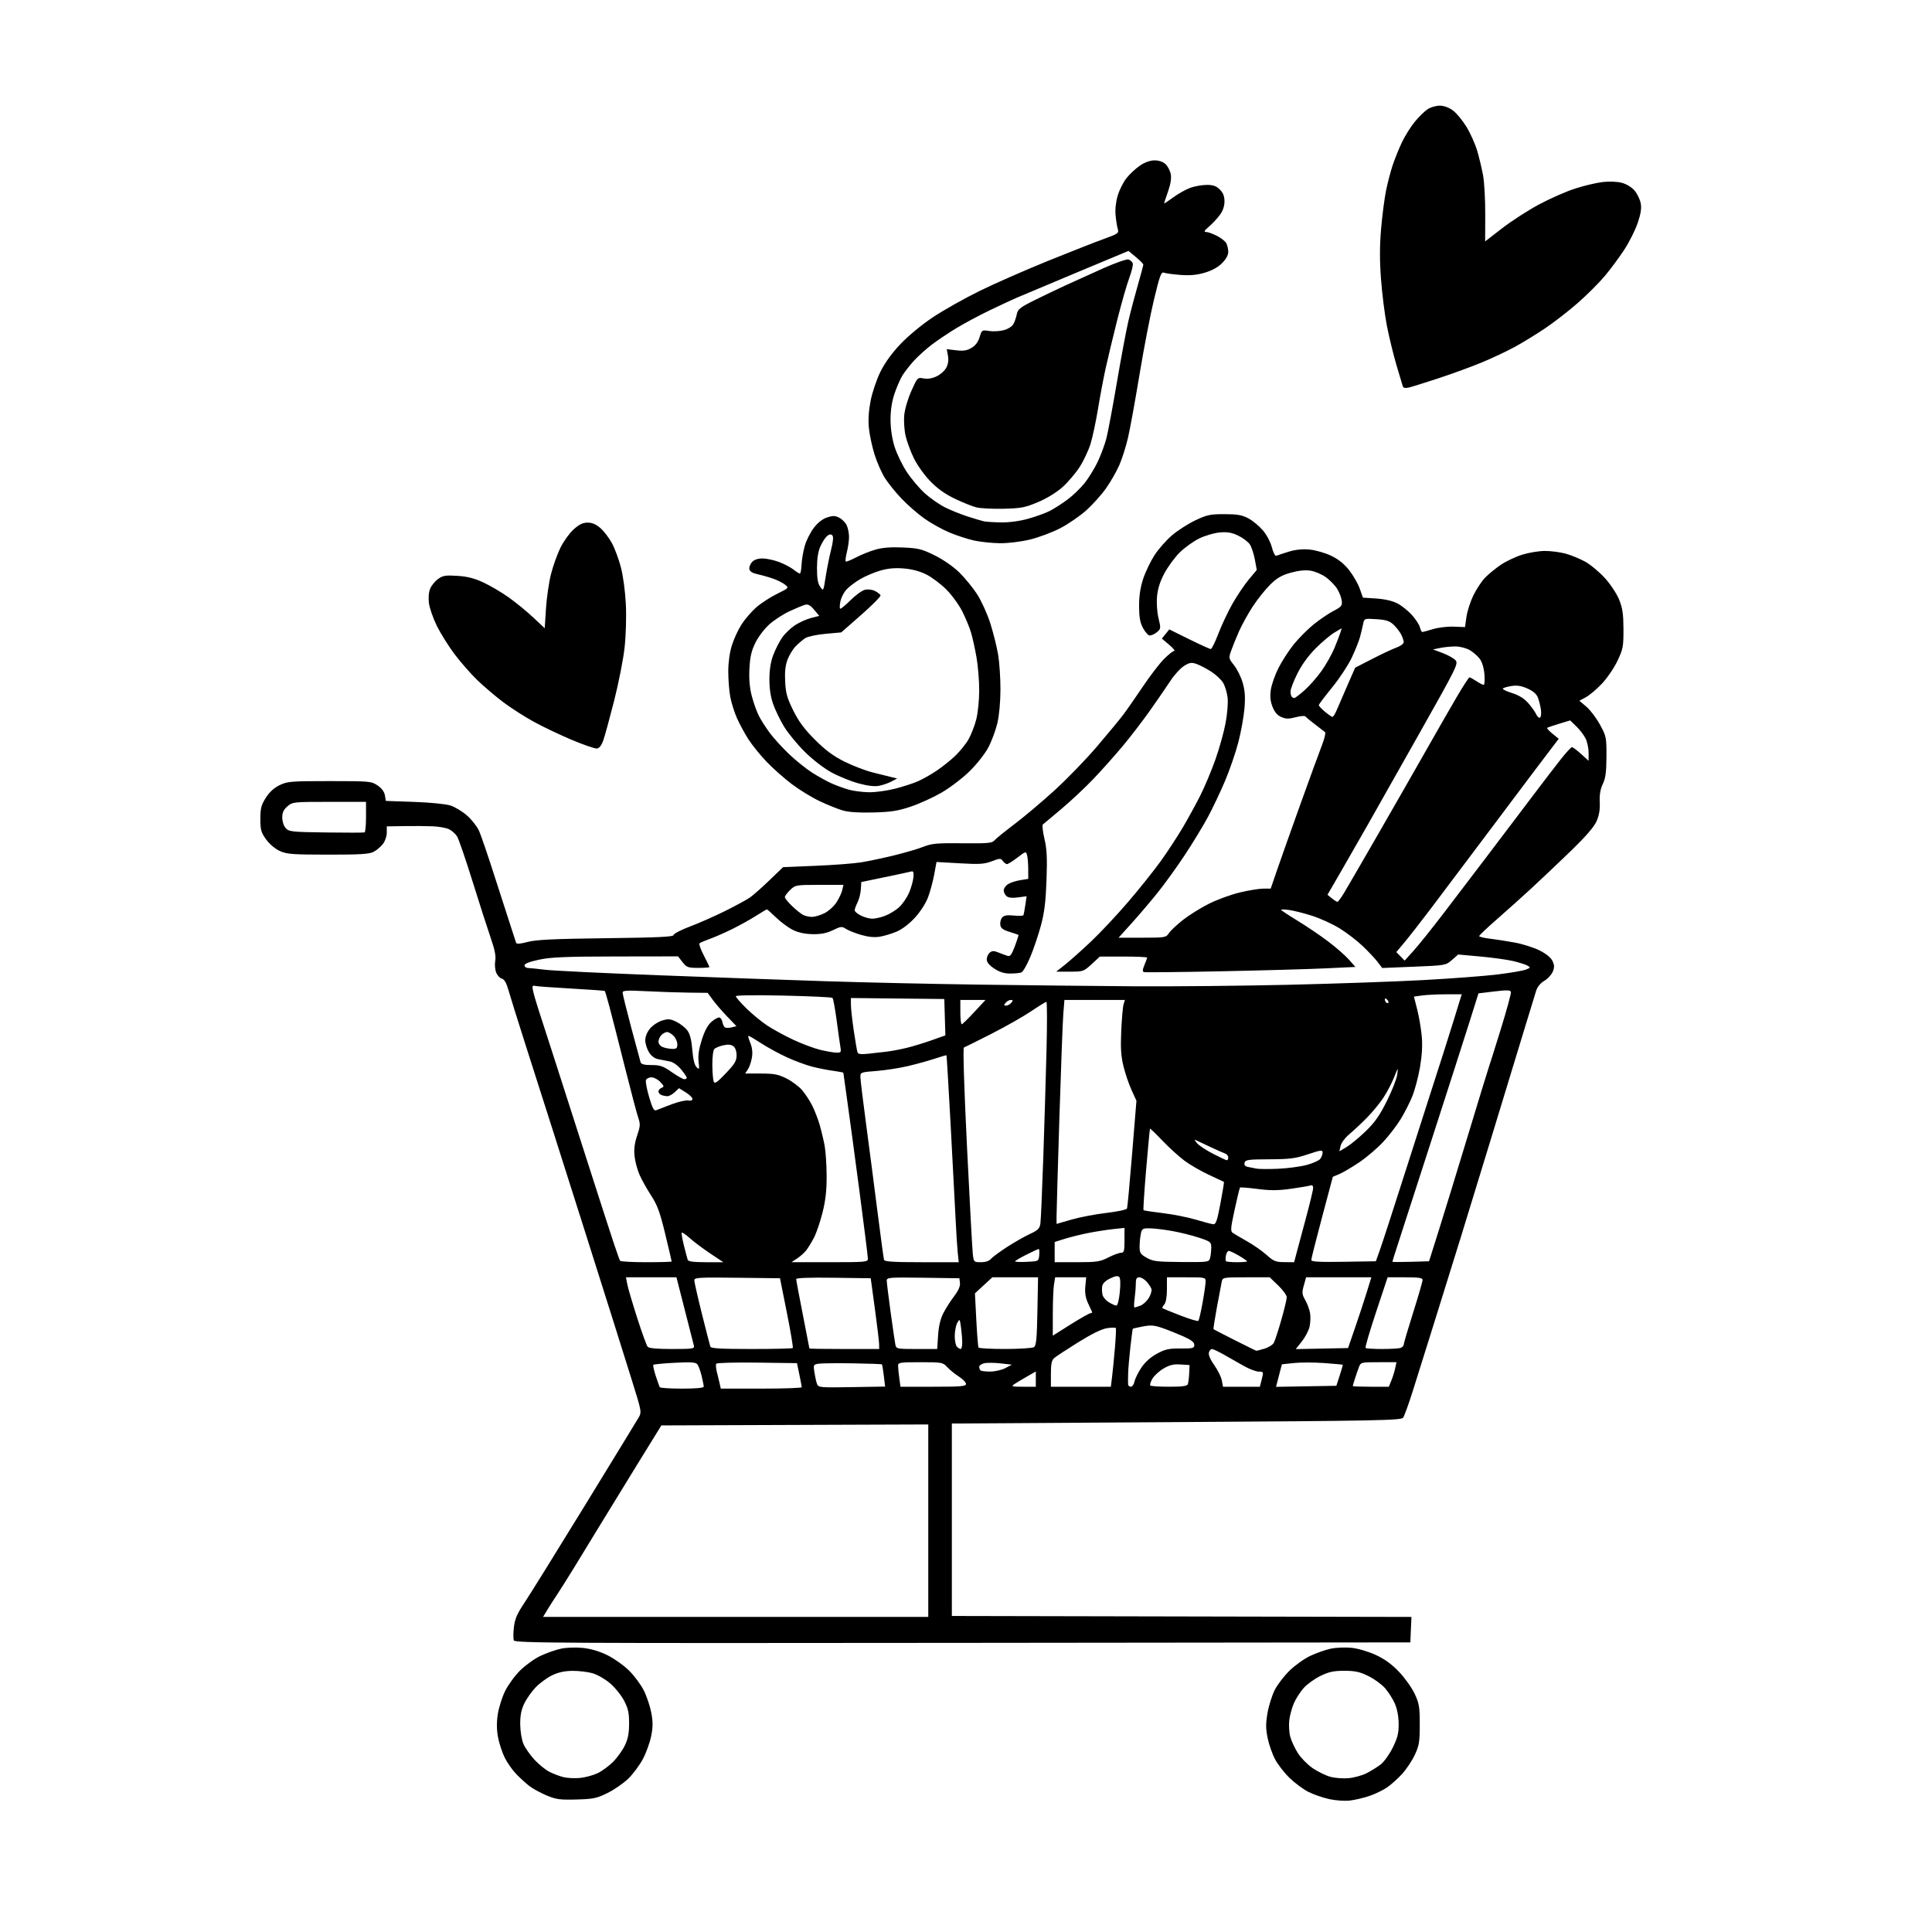 <svg version="1.1" xmlns="http://www.w3.org/2000/svg" xmlns:xlink="http://www.w3.org/1999/xlink" width="1024" height="1024" viewBox="0 0 1024 1024"><path stroke="none" fill="black" fill-rule="evenodd" d="M715.444,954.329C712.681,954.648 707.81,954.301 704.402,953.544C701.048,952.798 696.098,951.066 693.402,949.696C690.706,948.325 686.25,945.021 683.5,942.352C680.75,939.683 677.3,935.25 675.833,932.5C674.366,929.75 672.588,924.683 671.881,921.241C670.858,916.259 670.842,913.546 671.802,907.95C672.465,904.083 674.185,898.595 675.624,895.755C677.063,892.915 680.596,888.293 683.474,885.482C686.353,882.672 691.29,879.15 694.445,877.656C697.6,876.162 702.475,874.448 705.278,873.847C708.08,873.246 713.069,873.036 716.364,873.38C719.799,873.739 725.256,875.344 729.157,877.142C733.876,879.317 737.665,882.065 741.521,886.108C744.58,889.314 748.301,894.539 749.791,897.719C752.197,902.854 752.5,904.673 752.5,914.0C752.5,923.28 752.191,925.159 749.84,930.175C748.376,933.296 745.336,937.85 743.084,940.293C740.832,942.736 737.297,945.908 735.23,947.341C733.162,948.773 728.977,950.804 725.929,951.852C722.881,952.901 718.163,954.016 715.444,954.329zM305.528,953.771C296.805,954.007 294.749,953.728 289.73,951.625C286.557,950.295 282.507,948.098 280.73,946.743C278.953,945.388 275.793,942.528 273.709,940.389C271.624,938.25 268.816,934.25 267.468,931.5C266.12,928.75 264.534,923.876 263.943,920.669C263.211,916.695 263.182,912.828 263.852,908.525C264.392,905.053 266.109,899.593 267.667,896.392C269.225,893.19 272.781,888.284 275.569,885.488C278.357,882.693 283.235,879.176 286.41,877.673C289.584,876.17 294.469,874.449 297.265,873.85C300.175,873.226 305.153,873.047 308.906,873.431C313.185,873.87 317.71,875.209 321.926,877.284C325.479,879.034 330.665,882.723 333.45,885.482C336.235,888.242 339.76,893.005 341.283,896.067C342.807,899.129 344.576,904.443 345.214,907.877C346.12,912.749 346.096,915.479 345.104,920.31C344.405,923.715 342.438,929.124 340.734,932.331C339.029,935.538 335.601,940.167 333.115,942.618C330.63,945.069 325.662,948.52 322.076,950.287C316.242,953.162 314.5,953.529 305.528,953.771zM307.5,942.344C310.25,942.062 314.388,940.941 316.695,939.853C319.002,938.765 322.686,936.078 324.882,933.882C327.078,931.686 329.898,927.777 331.148,925.195C332.843,921.695 333.425,918.718 333.435,913.5C333.445,907.832 332.937,905.522 330.764,901.362C329.287,898.536 325.957,894.41 323.363,892.192C320.77,889.975 316.589,887.572 314.074,886.851C311.558,886.131 306.772,885.564 303.437,885.591C299.224,885.626 295.916,886.347 292.596,887.954C289.968,889.226 286.073,892.083 283.939,894.303C281.806,896.523 279.071,900.401 277.862,902.92C276.258,906.261 275.681,909.259 275.728,914.0C275.765,917.678 276.507,922.158 277.438,924.317C278.343,926.417 280.957,930.168 283.247,932.652C285.537,935.136 289.111,938.036 291.19,939.097C293.268,940.157 296.663,941.437 298.734,941.941C300.806,942.445 304.75,942.626 307.5,942.344zM714.824,942.47C717.752,942.192 722.027,941.008 724.324,939.838C726.621,938.669 729.959,936.6 731.743,935.242C733.537,933.877 736.413,929.875 738.179,926.288C740.77,921.026 741.36,918.631 741.313,913.583C741.276,909.668 740.52,905.702 739.271,902.881C738.181,900.415 735.843,896.752 734.076,894.739C732.309,892.727 728.323,889.837 725.217,888.318C720.672,886.094 718.192,885.556 712.5,885.556C706.808,885.556 704.328,886.094 699.783,888.318C696.677,889.837 692.691,892.727 690.924,894.739C689.157,896.752 686.855,900.334 685.808,902.7C684.762,905.066 683.653,909.139 683.345,911.751C683.037,914.363 683.272,918.307 683.868,920.515C684.463,922.724 686.27,926.611 687.882,929.153C689.495,931.696 692.991,935.274 695.652,937.105C698.314,938.936 702.518,941.006 704.995,941.704C707.482,942.406 711.885,942.749 714.824,942.47zM510.219,870.752C295.806,870.98 272.881,870.853 272.339,869.441C272.009,868.581 272.03,865.398 272.387,862.368C272.892,858.068 274.091,855.284 277.853,849.68C280.503,845.731 294.815,822.7 309.657,798.5C324.5,774.3 337.438,753.136 338.408,751.468C340.159,748.462 340.131,748.302 335.03,731.968C332.201,722.911 327.618,708.3 324.847,699.5C322.075,690.7 315.098,668.65 309.343,650.5C303.589,632.35 295.939,608.275 292.345,597.0C288.75,585.725 282.5,566.15 278.455,553.5C274.41,540.85 270.385,527.96 269.511,524.856C268.399,520.912 267.333,519.059 265.972,518.703C264.901,518.423 263.539,516.917 262.946,515.357C262.353,513.797 262.148,511.023 262.492,509.192C262.936,506.824 262.249,503.359 260.109,497.182C258.456,492.407 254.089,478.825 250.407,467.0C246.724,455.175 243.034,444.464 242.207,443.199C241.38,441.933 239.532,440.296 238.102,439.561C236.671,438.826 232.8,438.105 229.5,437.959C226.2,437.813 219.338,437.762 214.25,437.847L205.0,438.0L205.0,441.365C205,443.264 204.09,445.887 202.912,447.385C201.763,448.845 199.535,450.706 197.961,451.52C195.693,452.693 190.682,452.995 173.8,452.978C155.032,452.959 152.002,452.73 148.312,451.055C145.872,449.947 142.845,447.389 141.062,444.926C138.376,441.219 138,439.882 138.0,434.046C138.0,428.428 138.45,426.682 140.887,422.84C142.805,419.814 145.258,417.569 148.202,416.144C152.32,414.151 154.182,414 174.668,414.0C195.972,414 196.817,414.076 200.099,416.288C202.294,417.767 203.674,419.622 204.004,421.538L204.514,424.5L219.507,425.026C228.171,425.329 236.319,426.142 238.809,426.952C241.179,427.722 245.127,430.12 247.582,432.281C250.037,434.442 252.884,438.075 253.908,440.355C254.932,442.635 258.79,453.95 262.48,465.5C266.17,477.05 270.095,489.2 271.203,492.5C272.31,495.8 273.358,499.011 273.533,499.636C273.761,500.454 275.481,500.344 279.675,499.243C284.196,498.055 293.501,497.614 321.25,497.27C348.816,496.928 357.0,496.543 357.0,495.585C357.0,494.902 360.938,492.862 365.75,491.05C370.562,489.239 379.0,485.511 384.5,482.766C390.0,480.021 395.85,476.836 397.5,475.688C399.15,474.541 403.776,470.452 407.781,466.602L415.062,459.602L432.281,458.894C441.751,458.504 452.65,457.673 456.5,457.046C460.35,456.42 468.223,454.753 473.996,453.342C479.768,451.931 486.743,449.879 489.496,448.78C493.825,447.053 496.6,446.805 510.083,446.946C523.438,447.085 525.86,446.874 527.027,445.468C527.776,444.565 532.551,440.684 537.639,436.844C542.726,433.003 552.275,424.958 558.858,418.967C565.44,412.976 575.546,402.545 581.315,395.787C587.084,389.029 593.362,381.439 595.265,378.921C597.169,376.402 601.875,369.652 605.723,363.921C609.572,358.189 614.636,351.587 616.978,349.25C619.319,346.913 621.745,344.993 622.368,344.985C622.99,344.977 621.769,343.506 619.653,341.715L615.807,338.46L617.775,336.03L619.742,333.6L630.284,338.8C636.081,341.66 641.237,344 641.74,344C642.244,344 644.072,340.288 645.801,335.75C647.531,331.213 650.936,324.019 653.367,319.766C655.798,315.512 659.662,309.793 661.952,307.057L666.117,302.083L665.097,296.565C664.536,293.53 663.347,289.933 662.455,288.572C661.564,287.212 658.819,285.123 656.356,283.93C652.934,282.274 650.625,281.866 646.563,282.203C643.584,282.45 638.754,283.864 635.573,285.42C632.452,286.947 627.781,290.314 625.193,292.902C622.605,295.49 618.982,300.432 617.142,303.885C614.849,308.187 613.625,312.047 613.253,316.145C612.935,319.651 613.264,324.432 614.048,327.698C615.347,333.113 615.318,333.324 613.029,335.177C611.734,336.226 610.004,336.953 609.184,336.792C608.364,336.631 606.803,334.783 605.715,332.685C604.24,329.841 603.737,326.89 603.737,321.086C603.737,315.742 604.425,311.234 605.93,306.71C607.136,303.085 609.824,297.489 611.901,294.274C613.979,291.059 618.146,286.321 621.161,283.745C624.176,281.169 629.761,277.585 633.572,275.781C639.722,272.868 641.455,272.501 649.0,272.512C655.826,272.522 658.316,272.958 661.643,274.728C663.921,275.939 667.379,278.793 669.326,281.068C671.366,283.452 673.402,287.29 674.128,290.122C674.822,292.829 675.862,294.831 676.444,294.578C677.025,294.326 679.943,293.362 682.928,292.437C686.558,291.312 690.228,290.924 694.007,291.267C697.115,291.549 702.234,292.998 705.383,294.488C709.304,296.343 712.348,298.764 715.038,302.167C717.199,304.901 719.736,309.303 720.676,311.949L722.385,316.762L729.442,317.223C733.844,317.51 738.031,318.469 740.568,319.769C742.806,320.917 746.282,323.676 748.293,325.902C750.304,328.128 752.234,331.086 752.583,332.475C752.932,333.864 753.506,334.995 753.858,334.989C754.211,334.983 756.75,334.288 759.5,333.445C762.25,332.601 767.198,332.014 770.496,332.139L776.491,332.368L777.255,326.934C777.674,323.945 779.337,318.8 780.949,315.5C782.561,312.2 785.37,307.975 787.19,306.111C789.011,304.248 792.75,301.199 795.5,299.336C798.25,297.474 803.36,295.061 806.855,293.975C810.351,292.889 815.751,292.005 818.855,292.012C821.96,292.018 826.817,292.641 829.65,293.395C832.482,294.149 837.148,296.044 840.018,297.606C842.888,299.168 847.652,303.116 850.604,306.378C853.679,309.776 856.928,314.701 858.208,317.905C859.992,322.367 860.45,325.524 860.47,333.5C860.493,342.701 860.24,344.04 857.296,350.259C855.537,353.976 851.829,359.415 849.056,362.347C846.284,365.278 842.461,368.514 840.56,369.537L837.105,371.398L840.873,374.623C842.945,376.397 846.184,380.695 848.07,384.174C851.369,390.259 851.498,390.9 851.458,401.0C851.426,409.159 850.995,412.392 849.525,415.5C848.21,418.281 847.716,421.225 847.903,425.16C848.092,429.104 847.574,432.174 846.196,435.29C844.853,438.327 840.414,443.44 832.359,451.228C825.837,457.534 816.45,466.427 811.5,470.989C806.55,475.551 798.337,482.916 793.25,487.355C788.162,491.794 784,495.748 784,496.141C784.0,496.534 786.587,497.161 789.75,497.534C792.913,497.907 798.875,498.839 803.0,499.604C807.125,500.37 812.975,502.235 816.0,503.748C819.491,505.495 821.99,507.532 822.84,509.325C823.906,511.57 823.935,512.742 822.984,515.039C822.326,516.628 820.31,518.8 818.504,519.865C816.471,521.065 814.823,523.078 814.177,525.151C813.603,526.993 810.663,536.6 807.644,546.5C804.624,556.4 797.359,580.25 791.499,599.5C785.638,618.75 777.917,643.95 774.339,655.5C770.762,667.05 764.459,687.3 760.332,700.5C756.205,713.7 751.032,730.2 748.836,737.167C746.639,744.134 744.315,750.544 743.671,751.413C742.621,752.829 730.21,753.07 623.5,753.746L504.5,754.5L504.5,805.5L504.5,856.5L626.296,856.754L748.091,857.008L747.796,863.754L747.5,870.5L510.219,870.752zM389.918,857.0L492.0,857.0L492.0,805.993L492.0,754.987L421.269,755.243L350.537,755.5L337.263,777.0C329.961,788.825 321.128,803.225 317.632,809.0C314.136,814.775 308.232,824.45 304.511,830.5C300.791,836.55 296.536,843.3 295.055,845.5C293.575,847.7 291.345,851.188 290.1,853.25L287.837,857.0L389.918,857.0zM361.559,736.0C368.932,736.0 373.0,735.624 373.0,734.943C373.0,734.361 372.485,731.774 371.856,729.193C371.226,726.612 370.22,723.876 369.619,723.113C368.755,722.015 366.256,721.845 357.661,722.299C351.685,722.614 346.57,723.096 346.296,723.371C346.021,723.646 346.577,726.262 347.531,729.185C348.486,732.108 349.458,734.837 349.692,735.25C349.926,735.663 355.266,736.0 361.559,736.0zM403.519,736.0C415.334,736.0 424.98,735.663 424.956,735.25C424.932,734.837 424.352,731.8 423.666,728.5L422.42,722.5L401.293,722.211C389.673,722.053 379.92,722.32 379.62,722.805C379.32,723.291 379.464,725.22 379.94,727.094C380.416,728.967 381.083,731.737 381.422,733.25L382.038,736.0L403.519,736.0zM451.445,735.205L469.133,734.91L468.441,729.205C468.061,726.067 467.615,723.347 467.451,723.159C467.286,722.972 460.255,722.715 451.826,722.588C443.397,722.462 435.266,722.558 433.758,722.802C431.154,723.224 431.048,723.455 431.653,727.373C432.003,729.643 432.62,732.4 433.024,733.5C433.726,735.413 434.53,735.487 451.445,735.205zM494.636,735.0C509.339,735.0 512.0,734.772 512.0,733.513C512.0,732.694 510.312,730.948 508.25,729.632C506.188,728.316 503.409,726.06 502.076,724.62C499.723,722.078 499.3,722.0 487.826,722.0C476.962,722.0 476.0,722.151 476.0,723.86C476.0,724.884 476.286,727.809 476.636,730.36L477.272,735.0L494.636,735.0zM542.277,735.0L549.0,735.0L549.0,730.958L549.0,726.916L544.25,729.641C541.638,731.14 538.612,732.959 537.527,733.683C535.799,734.837 536.386,735.0 542.277,735.0zM572.885,735.0L588.77,735.0L589.42,729.75C589.777,726.862 590.453,720.0 590.921,714.5C591.389,709.0 591.614,704.231 591.422,703.903C591.229,703.575 589.126,703.601 586.748,703.962C583.923,704.391 578.628,706.985 571.463,711.448C565.433,715.205 559.712,718.96 558.75,719.794C557.401,720.962 557.0,722.88 557.0,728.155L557.0,735.0L572.885,735.0zM599.375,735.0C600.131,735.0 601.002,733.763 601.31,732.25C601.617,730.737 603.241,727.438 604.917,724.918C606.888,721.957 609.804,719.336 613.165,717.507C617.567,715.111 619.488,714.684 625.682,714.724C632.275,714.766 633.0,714.579 633.0,712.83C633.0,711.432 631.393,710.173 627.25,708.325C624.087,706.915 619.114,704.931 616.198,703.916C611.864,702.409 609.96,702.249 605.774,703.043C602.957,703.577 600.547,704.123 600.419,704.257C600.29,704.391 599.705,708.775 599.12,714.0C598.534,719.225 598,725.525 597.934,728.0C597.868,730.475 597.856,733.062 597.907,733.75C597.958,734.438 598.619,735.0 599.375,735.0zM619.698,735.0C626.593,735.0 629.198,734.647 629.576,733.663C629.858,732.927 630.181,730.34 630.295,727.913L630.5,723.5L625.686,723.193C621.989,722.957 619.9,723.457 616.686,725.35C614.384,726.706 611.724,729.144 610.776,730.767C609.828,732.391 609.341,734.008 609.693,734.36C610.045,734.712 614.547,735.0 619.698,735.0zM657.99,735.0L667.757,735.0L668.772,731.0C669.765,727.088 669.729,727 667.144,726.982C665.69,726.972 662.138,725.622 659.25,723.982C656.362,722.342 651.638,719.658 648.75,718.018C645.862,716.378 642.99,715.028 642.367,715.018C641.743,715.008 641.008,715.862 640.732,716.916C640.425,718.093 641.53,720.659 643.599,723.568C645.451,726.174 647.249,729.811 647.595,731.653L648.223,735.0L657.99,735.0zM692.308,734.774L708.298,734.5L710.084,729.018C711.066,726.003 711.784,723.451 711.68,723.346C711.575,723.242 707.156,722.838 701.859,722.45C696.561,722.061 689.347,722.051 685.827,722.428L679.428,723.113L677.873,729.081L676.318,735.048L692.308,734.774zM726.551,735.0L736.102,735.0L737.437,731.75C738.171,729.962 739.084,727.038 739.466,725.25L740.159,722.0L730.701,722.0C721.301,722.0 721.236,722.017 720.207,724.75C719.638,726.263 718.683,729.03 718.086,730.899C717.489,732.769 717.0,734.456 717.0,734.649C717.0,734.842 721.298,735.0 726.551,735.0zM524.917,726.958C527.438,726.935 531.03,726.101 532.901,725.104L536.302,723.292L530.235,722.606C526.898,722.229 523.005,722.212 521.584,722.568C520.163,722.925 519.0,723.768 519.0,724.442C519.0,725.115 519.3,725.967 519.667,726.333C520.033,726.7 522.396,726.981 524.917,726.958zM665.884,715.948C666.095,715.977 668.034,715.471 670.193,714.824C672.352,714.177 674.592,712.763 675.171,711.681C675.75,710.599 677.523,705.167 679.112,699.609C680.7,694.051 682.0,688.639 682.0,687.581C682.0,686.523 679.967,683.709 677.482,681.329L672.965,677.0L660.501,677.0C648.385,677.0 648.025,677.063 647.558,679.25C647.294,680.487 646.137,686.614 644.987,692.865C643.837,699.115 643.032,704.351 643.198,704.5C643.364,704.649 648.45,707.274 654.5,710.334C660.55,713.394 665.673,715.92 665.884,715.948zM356.239,715.0C367.166,715.0 368.193,714.844 367.786,713.25C367.54,712.288 365.358,703.737 362.937,694.25L358.535,677.0L345.156,677.0L331.777,677.0L332.454,680.608C332.827,682.593 335.174,690.58 337.671,698.358C340.168,706.136 342.669,713.062 343.228,713.75C343.939,714.624 347.853,715.0 356.239,715.0zM398.302,715.0C410.053,715.0 419.899,714.768 420.183,714.484C420.466,714.2 419.059,705.763 417.054,695.734L413.41,677.5L390.705,677.231C370.217,676.989 368.0,677.123 368.0,678.603C368.0,679.505 369.812,687.501 372.027,696.372C374.242,705.242 376.253,713.062 376.496,713.75C376.83,714.697 382.112,715.0 398.302,715.0zM447.5,715.0L466.0,715.0L465.934,712.25C465.898,710.737 464.886,702.3 463.684,693.5L461.5,677.5L441.75,677.229C428.925,677.053 422.0,677.312 422.0,677.969C422.0,678.525 423.575,686.959 425.5,696.712C427.425,706.464 429.0,714.568 429.0,714.721C429.0,714.875 437.325,715.0 447.5,715.0zM485.888,715.0L496.737,715.0L497.21,707.75C497.527,702.9 498.447,699.01 499.989,696.0C501.256,693.525 503.823,689.495 505.693,687.045C507.931,684.113 508.992,681.72 508.797,680.045L508.5,677.5L489.25,677.228C471.394,676.976 470,677.085 469.994,678.728C469.991,679.703 470.915,687.25 472.048,695.5C473.181,703.75 474.317,711.513 474.573,712.75C475.021,714.916 475.441,715.0 485.888,715.0zM509.2,715.0C509.64,715.0 510.0,713.488 510.0,711.64C510.0,709.791 509.707,706.139 509.348,703.522C508.722,698.953 508.644,698.859 507.383,701.133C506.662,702.435 506.055,705.548 506.035,708.05C506.016,710.553 506.54,713.14 507.2,713.8C507.86,714.46 508.76,715.0 509.2,715.0zM532.809,714.985C540.339,714.976 547.175,714.543 548.0,714.022C549.221,713.251 549.565,709.714 549.847,695.037L550.194,677.0L538.075,677.0L525.955,677.0L521.35,681.245L516.744,685.491L517.454,699.473C517.844,707.164 518.378,713.803 518.641,714.228C518.903,714.653 525.279,714.993 532.809,714.985zM700.643,714.779L714.5,714.5L718.288,703.5C720.371,697.45 723.147,689.013 724.457,684.75L726.838,677.0L709.549,677.0L692.26,677.0L691.053,681.312C689.985,685.124 690.073,686.022 691.812,689.062C692.894,690.953 694.042,694.075 694.364,696.0C694.686,697.925 694.562,701.171 694.089,703.212C693.615,705.254 691.778,708.755 690.007,710.991L686.786,715.058L700.643,714.779zM732.585,715.0C737.123,715.0 741.548,714.727 742.418,714.393C743.288,714.059 744.001,713.272 744.003,712.643C744.005,712.014 746.255,704.38 749.003,695.677C751.751,686.975 754.0,679.212 754.0,678.427C754.0,677.294 752.093,677.0 744.733,677.0L735.467,677.0L729.34,695.44C725.97,705.582 723.465,714.132 723.773,714.44C724.081,714.748 728.047,715.0 732.585,715.0zM567.471,701.967C572.681,698.685 577.443,696.0 578.055,696.0C578.666,696.0 578.993,695.663 578.781,695.25C578.568,694.837 577.583,692.713 576.591,690.529C575.349,687.793 574.931,685.07 575.247,681.779L575.706,677.0L567.484,677.0L559.262,677.0L558.642,680.75C558.301,682.812 558.017,689.773 558.011,696.217L558.0,707.934L567.471,701.967zM635.134,700.093C635.483,699.767 636.496,695.45 637.386,690.5C638.276,685.55 639.003,680.487 639.002,679.25C639,677.063 638.712,677.0 628.75,677.0L618.5,677.0L618.5,683.346C618.5,687.3 617.975,690.325 617.107,691.37C616.342,692.293 615.892,693.192 616.107,693.368C616.323,693.544 620.55,695.263 625.5,697.187C630.45,699.112 634.785,700.419 635.134,700.093zM601.299,693.0C601.613,693.0 603.024,692.561 604.434,692.025C605.845,691.489 607.863,689.63 608.918,687.894C609.973,686.159 610.582,684.01 610.269,683.119C609.957,682.229 608.791,680.487 607.677,679.25C606.563,678.013 604.83,677.0 603.826,677.0C602.42,677.0 602.0,677.774 602.0,680.36C602.0,682.209 601.714,685.809 601.364,688.36C601.014,690.912 600.985,693.0 601.299,693.0zM591.649,691.973C592.343,691.989 593.079,689.195 593.509,684.91C593.96,680.417 593.843,677.443 593.19,676.79C592.482,676.082 590.959,676.345 588.33,677.63C585.777,678.876 584.389,680.284 584.167,681.852C583.984,683.145 584.078,685.17 584.376,686.352C584.675,687.533 586.174,689.276 587.709,690.223C589.244,691.171 591.017,691.959 591.649,691.973zM342.559,669.0C349.952,669.0 356.0,668.824 356.0,668.608C356.0,668.393 354.462,661.843 352.582,654.054C349.788,642.479 348.427,638.759 345.132,633.695C342.915,630.288 340.142,625.329 338.97,622.675C337.799,620.021 336.603,615.521 336.314,612.675C335.946,609.049 336.36,605.814 337.699,601.868C339.382,596.909 339.451,595.778 338.283,592.403C337.553,590.295 334.298,577.978 331.049,565.031C327.8,552.084 324.179,537.9 323.003,533.511C321.827,529.122 320.732,525.399 320.57,525.237C320.408,525.075 312.451,524.502 302.888,523.963C293.324,523.425 284.684,522.797 283.688,522.569C282.129,522.213 281.972,522.599 282.566,525.327C282.946,527.072 284.283,531.65 285.536,535.5C286.79,539.35 290.066,549.475 292.817,558.0C295.568,566.525 303.297,590.6 309.993,611.5C316.69,632.4 323.519,653.543 325.17,658.484C326.82,663.425 328.384,667.812 328.644,668.234C328.905,668.655 335.166,669.0 342.559,669.0zM374.155,669.0L383.372,669.0L376.436,664.367C372.621,661.819 367.772,658.184 365.661,656.289C363.55,654.395 361.612,653.055 361.355,653.312C361.098,653.569 361.607,656.641 362.486,660.139C363.366,663.638 364.277,667.062 364.511,667.75C364.811,668.629 367.675,669.0 374.155,669.0zM439.75,668.993C458.837,669 460.0,668.893 460.0,667.138C460.0,666.113 457.991,650.026 455.535,631.388C453.079,612.749 450.154,591.081 449.035,583.236C447.916,575.391 447.0,568.812 447.0,568.615C447.0,568.419 444.637,567.951 441.75,567.576C438.863,567.201 433.8,566.203 430.5,565.358C427.2,564.513 421.125,562.266 417.0,560.363C412.875,558.46 406.769,555.125 403.43,552.952C400.092,550.778 397.077,549.0 396.731,549.0C396.385,549.0 396.797,550.664 397.647,552.698C398.678,555.164 398.977,557.745 398.546,560.448C398.19,562.677 397.236,565.513 396.426,566.75L394.954,569.0L403.281,569.0C410.216,569.0 412.468,569.429 416.759,571.567C419.593,572.979 423.282,575.696 424.957,577.604C426.633,579.512 429.088,583.214 430.414,585.83C431.739,588.445 433.533,593.041 434.4,596.043C435.267,599.044 436.453,603.975 437.035,607.0C437.617,610.025 438.112,617.293 438.136,623.15C438.168,630.917 437.581,636.196 435.97,642.65C434.755,647.518 432.706,653.525 431.416,656.0C430.126,658.475 428.253,661.529 427.253,662.787C426.253,664.045 424.1,665.955 422.468,667.031L419.5,668.987L439.75,668.993zM488.541,669.0L508.144,669.0L507.606,663.75C507.311,660.862 506.828,653.325 506.535,647.0C506.241,640.675 505.069,618.406 503.93,597.514C502.792,576.621 501.769,559.435 501.657,559.323C501.544,559.211 498.763,560.015 495.476,561.109C492.189,562.204 485.778,563.975 481.23,565.045C476.681,566.116 469.143,567.285 464.48,567.643C456.168,568.282 456.001,568.347 456.032,570.898C456.05,572.329 457.389,583.4 459.009,595.5C460.628,607.6 463.351,628.525 465.06,642.0C466.769,655.475 468.341,667.062 468.552,667.75C468.843,668.694 473.73,669.0 488.541,669.0zM519.939,669.0C522.292,669.0 524.281,668.359 525.128,667.328C525.882,666.408 529.662,663.595 533.528,661.078C537.393,658.56 542.899,655.414 545.763,654.086C550.119,652.067 551.045,651.167 551.425,648.586C551.675,646.889 552.368,631.1 552.964,613.5C553.561,595.9 554.335,570.138 554.684,556.25C555.034,542.362 555.003,531.0 554.615,531.0C554.227,531.0 550.562,533.259 546.471,536.019C542.38,538.78 532.909,544.156 525.424,547.967C517.939,551.777 511.399,555.034 510.89,555.203C510.336,555.388 510.997,576.601 512.536,608.006C513.95,636.878 515.336,662.413 515.615,664.75C516.113,668.919 516.195,669.0 519.939,669.0zM544.25,668.798C550.5,668.5 550.5,668.5 550.813,665.25C550.986,663.462 550.86,662.0 550.535,662.0C550.209,662.0 547.256,663.356 543.971,665.014C540.687,666.672 538.0,668.269 538.0,668.562C538.0,668.855 540.812,668.961 544.25,668.798zM570.75,668.996C581.293,668.992 583.005,668.735 587.419,666.496C590.125,665.123 593.163,664.0 594.169,664.0C595.759,664.0 596.0,663.13 596.0,657.402L596.0,650.804L589.75,651.485C586.312,651.86 580.35,652.801 576.5,653.576C572.65,654.35 567.138,655.724 564.25,656.629L559.0,658.274L559.0,663.637L559.0,669.0L570.75,668.996zM626.133,668.892C640.506,668.998 640.777,668.96 641.37,666.75C641.701,665.513 641.979,663.074 641.986,661.332C641.999,658.317 641.684,658.058 635.489,655.996C631.907,654.804 625.495,653.208 621.239,652.45C616.982,651.691 611.644,651.054 609.375,651.035C605.545,651.002 605.205,651.223 604.625,654.125C604.281,655.844 604.001,658.881 604.003,660.875C604.005,664.015 604.507,664.787 607.753,666.642C611.083,668.545 613.129,668.795 626.133,668.892zM655.667,669.0C658.6,669.0 661.0,668.794 661.0,668.542C661.0,668.29 659.048,666.94 656.662,665.542C654.276,664.144 651.854,663.0 651.279,663.0C650.704,663.0 650.02,664.114 649.76,665.476C649.499,666.839 649.522,668.189 649.81,668.476C650.098,668.764 652.733,669.0 655.667,669.0zM680.711,668.959L685.923,669.0L687.034,664.75C687.645,662.413 689.913,653.963 692.073,645.974C694.233,637.985 696.0,630.625 696.0,629.617C696.0,628.534 695.474,627.988 694.711,628.281C694.002,628.553 689.374,629.348 684.425,630.049C677.42,631.04 673.46,631.068 666.535,630.174C661.643,629.542 657.458,629.209 657.234,629.433C657.01,629.657 655.725,634.933 654.379,641.158C652.222,651.13 652.111,652.597 653.44,653.488C654.27,654.045 657.727,656.075 661.123,658.0C664.518,659.925 669.142,663.169 671.398,665.209C675.003,668.468 676.132,668.923 680.711,668.959zM712.119,668.774L729.239,668.5L731.55,662.0C732.821,658.425 738.881,639.75 745.017,620.5C751.153,601.25 758.372,578.75 761.059,570.5C763.746,562.25 767.925,549.087 770.346,541.25L774.747,527.0L766.513,527.0C761.984,527.0 756.283,527.274 753.844,527.608L749.409,528.216L751.165,535.129C752.13,538.931 753.211,545.295 753.566,549.271C754.001,554.136 753.685,559.536 752.6,565.784C751.714,570.891 749.895,577.758 748.559,581.046C747.224,584.333 744.477,589.746 742.455,593.073C740.434,596.401 736.259,601.846 733.178,605.174C730.097,608.502 724.373,613.386 720.459,616.028C716.544,618.669 711.786,621.48 709.885,622.275L706.428,623.719L700.714,645.172C697.571,656.971 695.0,667.17 695.0,667.836C695.0,668.748 699.233,668.98 712.119,668.774zM747.712,668.786L757.425,668.5L762.628,652.0C765.489,642.925 772.393,620.425 777.97,602.0C783.546,583.575 788.506,567.375 788.993,566.0C789.479,564.625 792.415,555.298 795.516,545.272C798.618,535.247 801.008,526.465 800.828,525.756C800.567,524.731 798.775,524.675 792.063,525.484L783.626,526.5L778.745,542.0C776.06,550.525 766.88,579.1 758.344,605.5C749.809,631.9 741.739,656.863 740.412,660.972C739.086,665.082 738.0,668.586 738.0,668.758C738.0,668.931 742.371,668.944 747.712,668.786zM567.956,646.396C572.331,645.128 580.638,643.542 586.416,642.87C592.194,642.199 597.113,641.148 597.348,640.536C597.583,639.923 598.801,626.819 600.055,611.416L602.334,583.41L599.746,577.755C598.322,574.645 596.39,568.947 595.454,565.093C594.135,559.667 593.871,555.425 594.283,546.293C594.577,539.807 595.135,533.487 595.525,532.25L596.233,530.0L580.202,530.0L564.171,530.0L563.584,537.25C563.262,541.237 562.323,566.1 561.498,592.5C560.673,618.9 559.998,642.345 559.999,644.6L560.0,648.7L567.956,646.396zM643.134,648.879C644.443,648.976 645.184,646.775 646.86,637.809C648.011,631.654 648.85,626.534 648.726,626.432C648.602,626.329 645.067,624.669 640.871,622.743C636.675,620.818 630.825,617.445 627.871,615.25C624.917,613.054 619.632,608.255 616.126,604.586C612.62,600.917 609.649,598.046 609.524,598.207C609.399,598.368 608.483,608.066 607.488,619.757C606.494,631.448 605.865,641.194 606.09,641.414C606.316,641.635 610.944,642.344 616.375,642.99C621.806,643.636 629.681,645.198 633.875,646.462C638.069,647.725 642.235,648.813 643.134,648.879zM677.5,619.465C682.45,619.247 689.2,618.349 692.5,617.469C695.8,616.589 699.062,615.138 699.75,614.244C700.438,613.349 701.0,611.852 701.0,610.915C701.0,609.388 700.202,609.479 693.25,611.802C686.592,614.027 683.711,614.399 672.802,614.446C661.565,614.494 660.051,614.702 659.644,616.254C659.332,617.447 659.875,618.157 661.343,618.474C662.529,618.73 664.625,619.147 666.0,619.4C667.375,619.653 672.55,619.682 677.5,619.465zM650.25,614.951C650.663,614.978 651.0,614.311 651.0,613.469C651.0,612.626 650.212,611.674 649.25,611.353C648.288,611.032 644.575,609.379 641.0,607.679C637.425,605.98 634.05,604.391 633.5,604.149C632.95,603.906 633.4,604.723 634.5,605.964C635.6,607.204 639.425,609.723 643.0,611.56C646.575,613.398 649.837,614.924 650.25,614.951zM713.703,607.96C715.791,606.717 720.341,602.955 723.814,599.6C728.717,594.863 731.238,591.266 735.101,583.5C737.836,578.0 740.3,571.7 740.575,569.5C741.064,565.588 741.027,565.621 738.897,571.0C737.699,574.025 735.151,578.88 733.236,581.79C731.32,584.699 727.446,589.424 724.626,592.29C721.807,595.155 717.624,599.075 715.33,601.0C712.957,602.992 710.89,605.732 710.533,607.36L709.906,610.221L713.703,607.96zM347.909,588.406C348.784,588.028 352.421,586.626 355.99,585.289C359.56,583.952 363.497,583.053 364.74,583.291C366.134,583.557 367.0,583.232 367.0,582.443C367.0,581.739 365.398,580.173 363.44,578.963L359.881,576.763L357.626,578.882C356.386,580.047 354.649,581.0 353.767,581.0C352.885,581.0 351.452,580.727 350.582,580.393C349.712,580.059 349.0,579.207 349.0,578.5C349.0,577.793 349.742,576.929 350.65,576.581C352.101,576.024 352.019,575.649 349.975,573.474C348.697,572.113 346.591,571.0 345.294,571.0C343.998,571.0 342.685,571.658 342.376,572.462C342.068,573.265 342.829,577.336 344.067,581.507C345.884,587.629 346.625,588.959 347.909,588.406zM384.657,568.92C389.449,563.897 390.4,562.309 390.4,559.333C390.4,557.101 389.75,555.291 388.664,554.496C387.473,553.625 385.802,553.481 383.342,554.036C381.369,554.481 379.248,555.354 378.628,555.978C377.988,556.621 377.524,560.232 377.556,564.33C377.587,568.3 377.906,572.312 378.264,573.245C378.791,574.619 380.004,573.799 384.657,568.92zM362.702,572.0C363.416,572.0 364.0,571.653 364.0,571.228C364.0,570.803 362.646,568.813 360.991,566.805C359.214,564.649 356.758,562.919 354.991,562.577C353.346,562.26 350.617,561.732 348.927,561.405C346.926,561.017 345.184,559.709 343.931,557.655C342.873,555.92 342.006,553.072 342.004,551.327C342.001,549.372 342.989,546.978 344.574,545.095C345.989,543.413 348.87,541.52 350.976,540.889C354.234,539.913 355.368,540.022 358.588,541.621C360.669,542.654 363.259,544.716 364.345,546.202C365.699,548.055 366.512,551.271 366.935,556.442C367.338,561.37 368.11,564.539 369.165,565.593C370.649,567.077 370.736,566.839 370.26,562.614C369.899,559.409 370.426,555.897 372.004,550.988C373.566,546.131 375.192,543.175 377.259,541.436C378.905,540.051 380.758,539.086 381.376,539.291C381.994,539.497 382.656,540.528 382.847,541.583C383.038,542.637 383.568,543.895 384.024,544.377C384.48,544.859 386.083,544.945 387.585,544.568L390.316,543.883L385.343,538.691C382.609,535.836 379.179,531.863 377.721,529.863L375.071,526.226L365.285,526.122C359.903,526.065 349.762,525.726 342.75,525.368C332.215,524.831 330,524.96 330.002,526.109C330.003,526.874 332.04,535.15 334.528,544.5C337.017,553.85 339.261,562.175 339.514,563.0C339.85,564.089 341.443,564.5 345.333,564.5C349.905,564.5 351.476,565.05 356.048,568.25C358.994,570.312 361.988,572.0 362.702,572.0zM460.233,558.493C463.13,558.174 467.525,557.677 470.0,557.388C472.475,557.099 477.2,556.206 480.5,555.405C483.8,554.603 489.778,552.782 493.785,551.359L501.07,548.772L500.785,539.136L500.5,529.5L475.75,529.233L451.0,528.965L451.0,532.489C451.0,534.427 451.682,540.623 452.515,546.257C453.349,551.89 454.241,557.079 454.498,557.787C454.836,558.718 456.419,558.913 460.233,558.493zM443.225,557.917C445.66,557.991 445.899,557.707 445.475,555.25C445.214,553.737 444.313,547.335 443.473,541.023C442.633,534.711 441.621,529.255 441.223,528.898C440.825,528.542 429.137,527.996 415.25,527.685C400.15,527.347 390.0,527.489 390.0,528.038C390.0,528.544 392.491,531.409 395.534,534.405C398.578,537.4 403.555,541.501 406.593,543.518C409.631,545.535 415.869,548.943 420.455,551.092C425.041,553.241 431.428,555.637 434.647,556.416C437.866,557.196 441.726,557.871 443.225,557.917zM356.25,555.937C358.534,555.989 359.0,555.576 359.0,553.5C359.0,552.125 358.1,550.1 357.0,549.0C355.9,547.9 354.357,547.0 353.571,547.0C352.786,547.0 351.436,547.707 350.571,548.571C349.707,549.436 349.0,551.025 349.0,552.104C349.0,553.202 349.989,554.462 351.25,554.969C352.488,555.466 354.738,555.902 356.25,555.937zM509.75,542.883C510.163,542.818 513.162,539.893 516.415,536.383L522.331,530.0L515.665,530.0L509.0,530.0L509.0,536.5C509.0,540.075 509.337,542.947 509.75,542.883zM533.255,533.0C534.08,533.0 535.315,532.325 536.0,531.5C537.012,530.28 536.965,530.0 535.745,530.0C534.92,530.0 533.685,530.675 533.0,531.5C531.988,532.72 532.035,533.0 533.255,533.0zM735.85,531.483C736.134,531.199 735.834,530.434 735.183,529.783C734.466,529.066 734.0,529.007 734.0,529.633C734.0,530.202 734.3,530.967 734.667,531.333C735.033,531.7 735.566,531.768 735.85,531.483zM601.0,522.753C621.075,522.891 657.75,522.538 682.5,521.966C707.25,521.395 739.65,520.265 754.5,519.456C769.35,518.646 786.988,517.311 793.695,516.488C800.403,515.665 807.153,514.512 808.695,513.926C811.282,512.942 811.354,512.778 809.626,511.811C808.596,511.234 805.221,510.152 802.126,509.406C799.032,508.66 791.183,507.568 784.685,506.978L772.87,505.907L769.584,508.792C766.323,511.655 766.167,511.683 749.447,512.368L732.597,513.059L730.098,509.779C728.723,507.976 725.101,504.136 722.049,501.247C718.997,498.358 713.476,494.152 709.78,491.9C706.084,489.649 699.593,486.706 695.357,485.36C691.12,484.015 685.707,482.647 683.327,482.321C680.947,481.995 679.0,481.945 679.0,482.209C679.0,482.474 682.938,485.087 687.75,488.016C692.562,490.945 699.9,495.918 704.057,499.068C708.213,502.218 713.137,506.529 714.999,508.648L718.385,512.5L702.443,513.252C693.674,513.665 668.725,514.365 647.0,514.808C625.275,515.251 606.975,515.441 606.333,515.231C605.472,514.95 605.537,513.958 606.583,511.457C607.362,509.591 608.0,507.825 608.0,507.532C608.0,507.239 602.365,507.0 595.478,507.0L582.955,507.0L578.616,511.0C574.388,514.897 574.091,515.0 567.048,515.0L559.82,515.0L564.66,511.157C567.322,509.044 573.496,503.531 578.381,498.907C583.265,494.283 592.08,484.875 597.969,478.0C603.858,471.125 611.593,461.45 615.157,456.5C618.722,451.55 623.982,443.527 626.848,438.671C629.713,433.815 633.909,426.165 636.172,421.671C638.435,417.177 642,408.705 644.093,402.845C646.187,396.985 648.646,388.21 649.558,383.345C650.509,378.277 650.976,372.463 650.653,369.73C650.343,367.107 649.283,363.594 648.297,361.925C647.311,360.256 644.446,357.569 641.93,355.955C639.415,354.341 635.934,352.524 634.195,351.918C631.508,350.982 630.517,351.136 627.59,352.944C625.696,354.115 622.459,357.644 620.396,360.786C618.334,363.929 613.515,370.945 609.688,376.377C605.861,381.81 599.303,390.358 595.115,395.374C590.927,400.389 583.9,408.266 579.5,412.878C575.1,417.49 567.45,424.658 562.5,428.806C557.55,432.953 553.151,436.641 552.724,437C552.297,437.358 552.681,440.768 553.578,444.576C554.862,450.034 555.094,454.675 554.671,466.5C554.263,477.922 553.559,483.647 551.719,490.5C550.391,495.45 547.859,502.949 546.094,507.165C544.328,511.381 542.198,515.094 541.36,515.415C540.522,515.737 537.839,516.0 535.397,516.0C532.275,516.0 529.776,515.218 526.979,513.367C524.304,511.597 523.0,509.998 523.0,508.49C523.0,507.255 523.711,505.655 524.58,504.933C525.87,503.863 526.743,503.856 529.33,504.897C531.074,505.598 533.24,506.398 534.145,506.675C535.397,507.058 536.301,505.811 537.93,501.458C539.107,498.311 539.942,495.635 539.785,495.51C539.628,495.385 537.475,494.657 535.0,493.891C531.578,492.833 530.422,491.948 530.173,490.195C529.994,488.927 530.426,487.192 531.134,486.338C532.087,485.191 533.679,484.907 537.241,485.249C539.891,485.504 542.214,485.439 542.403,485.106C542.591,484.773 543.054,482.367 543.432,479.761L544.119,475.022L539.574,475.645C536.561,476.058 534.517,475.844 533.514,475.012C532.681,474.321 532.0,472.921 532.0,471.901C532.0,470.881 533.013,469.404 534.25,468.619C535.487,467.834 538.413,466.884 540.75,466.508L545.0,465.824L544.986,460.662C544.979,457.823 544.706,454.504 544.379,453.286C543.796,451.112 543.703,451.135 539.249,454.536C536.754,456.441 534.264,458.0 533.716,458.0C533.169,458.0 532.18,457.261 531.519,456.357C530.407,454.836 529.969,454.847 525.66,456.492C521.676,458.014 519.22,458.169 508.686,457.569L496.37,456.868L495.15,463.491C494.479,467.133 493.014,472.562 491.894,475.553C490.708,478.724 487.811,483.234 484.95,486.365C481.968,489.627 478.167,492.532 475.27,493.761C472.647,494.875 468.604,496.096 466.287,496.475C463.476,496.934 460.185,496.614 456.397,495.513C453.275,494.605 449.668,493.174 448.383,492.331C446.238,490.926 445.669,490.982 441.486,493.007C438.21,494.593 435.209,495.19 430.823,495.128C426.803,495.071 423.23,494.321 420.359,492.932C417.962,491.771 413.958,488.837 411.462,486.411C408.965,483.985 406.724,482.0 406.481,482.0C406.238,482.0 403.668,483.515 400.769,485.366C397.871,487.217 392.35,490.301 388.5,492.219C384.65,494.136 379.25,496.521 376.5,497.518C373.75,498.515 371.166,499.613 370.758,499.958C370.349,500.303 371.362,503.18 373.008,506.352C374.653,509.524 376,512.318 376,512.56C376.0,512.802 373.333,513.0 370.072,513.0C364.652,513.0 363.941,512.739 361.756,509.947L359.366,506.894L326.433,506.946C299.815,506.987 292.014,507.313 285.75,508.643C280.705,509.715 278,510.762 278.0,511.645C278.0,512.39 278.788,513.02 279.75,513.044C280.712,513.068 284.875,513.496 289.0,513.994C293.125,514.492 320.125,515.801 349.0,516.902C377.875,518.003 417.925,519.434 438.0,520.083C458.075,520.732 494.75,521.541 519.5,521.881C544.25,522.222 580.925,522.614 601.0,522.753zM749.304,503.818C751.946,500.893 759.371,491.609 765.804,483.187C772.237,474.764 782.9,460.759 789.5,452.064C796.1,443.369 806.21,430.01 811.966,422.377C817.723,414.745 824.666,405.688 827.396,402.25C830.126,398.812 832.727,396 833.177,396.0C833.626,396.0 835.796,397.627 837.997,399.616L842.0,403.233L842.0,399.017C842.0,396.699 841.308,393.343 840.461,391.56C839.615,389.777 837.416,386.857 835.574,385.072L832.226,381.827L826.363,383.612C823.138,384.593 820.278,385.567 820.006,385.775C819.735,385.983 821.006,387.372 822.83,388.861L826.148,391.569L821.623,397.535C819.135,400.816 815.057,406.2 812.56,409.5C810.064,412.8 798.679,427.955 787.261,443.178C775.842,458.401 762.465,476.176 757.533,482.678C752.601,489.18 746.655,496.779 744.32,499.565L740.074,504.629L742.287,506.883L744.5,509.136L749.304,503.818zM605.409,497.0C617.521,497.0 618.008,496.918 619.515,494.618C620.373,493.308 623.745,490.138 627.008,487.575C630.271,485.011 636.474,481.145 640.791,478.985C645.109,476.824 652.434,474.146 657.071,473.035C661.707,471.923 667.3,471.005 669.5,470.995L673.5,470.976L676.661,461.738C678.399,456.657 683.938,441.025 688.97,427.0C694.003,412.975 699.242,398.622 700.614,395.104C701.986,391.586 702.746,388.404 702.304,388.032C701.862,387.66 699.475,385.825 697.0,383.954C694.525,382.083 692.237,380.184 691.916,379.735C691.595,379.286 689.289,379.465 686.792,380.133C683.187,381.097 681.624,381.087 679.198,380.082C677.087,379.208 675.638,377.552 674.504,374.719C673.329,371.781 673.055,369.238 673.536,365.737C673.906,363.051 675.714,357.849 677.555,354.177C679.396,350.504 683.072,344.811 685.725,341.524C688.378,338.238 693.166,333.44 696.365,330.863C699.564,328.286 704.278,325.096 706.841,323.774C710.984,321.637 711.462,321.046 711.159,318.436C710.971,316.821 709.896,313.994 708.768,312.154C707.641,310.314 704.945,307.524 702.777,305.953C700.609,304.383 696.912,302.809 694.561,302.457C691.749,302.035 688.158,302.413 684.061,303.563C679.227,304.919 676.786,306.349 673.137,309.959C670.553,312.516 666.406,317.734 663.92,321.554C661.435,325.374 658.186,331.258 656.699,334.628C655.213,337.998 653.352,342.585 652.563,344.821C651.163,348.788 651.2,348.977 654.083,352.605C655.708,354.65 657.762,358.813 658.647,361.856C659.853,366.006 660.09,369.403 659.594,375.445C659.231,379.875 657.759,388.0 656.324,393.5C654.888,399.0 651.709,408.225 649.259,414.0C646.809,419.775 642.751,428.325 640.241,433.0C637.732,437.675 632.263,446.674 628.089,452.999C623.915,459.323 617.431,468.323 613.68,472.999C609.929,477.674 603.711,484.988 599.862,489.25L592.864,497.0L605.409,497.0zM462.23,486.936C463.731,486.971 466.881,486.258 469.23,485.352C471.578,484.446 474.933,482.362 476.684,480.72C478.434,479.079 480.756,475.658 481.842,473.118C482.928,470.578 483.956,466.925 484.127,465.0C484.364,462.313 484.095,461.594 482.968,461.906C482.161,462.129 475.875,463.479 469.0,464.906L456.5,467.5L456.267,471.363C456.139,473.488 455.351,476.595 454.517,478.267C453.683,479.939 453.0,481.831 453.0,482.472C453.0,483.113 454.462,484.365 456.25,485.255C458.038,486.144 460.728,486.901 462.23,486.936zM430.29,485.97C431.824,485.986 434.861,485.091 437.039,483.98C439.216,482.869 442.073,480.282 443.387,478.23C444.701,476.179 446.06,473.262 446.407,471.75L447.038,469.0L434.324,469.0C421.888,469.0 421.548,469.059 418.805,471.687C417.262,473.165 416.0,474.874 416.0,475.484C416.0,476.095 417.688,478.202 419.75,480.167C421.812,482.132 424.4,484.235 425.5,484.84C426.6,485.444 428.755,485.953 430.29,485.97zM708.868,478.0C709.224,478.0 710.806,475.863 712.385,473.25C713.964,470.637 722.25,456.35 730.799,441.5C739.347,426.65 750.807,406.625 756.265,397.0C761.723,387.375 768.895,374.887 772.202,369.25C775.509,363.613 778.504,359.003 778.857,359.007C779.211,359.01 780.85,359.907 782.5,361.0C784.15,362.093 785.893,362.99 786.374,362.993C786.854,362.997 787.041,360.506 786.788,357.459C786.506,354.056 785.549,350.872 784.31,349.209C783.199,347.719 780.826,345.642 779.035,344.593C777.244,343.545 773.916,342.664 771.639,342.636C769.363,342.608 765.7,342.949 763.5,343.394L759.5,344.203L764.612,346.12C767.423,347.174 770.488,348.881 771.422,349.914C773.044,351.706 772.195,353.436 752.901,387.646C741.78,407.366 729.235,429.575 725.024,437.0C720.813,444.425 714.268,455.844 710.479,462.375L703.591,474.25L705.906,476.125C707.18,477.156 708.512,478.0 708.868,478.0zM193.25,441.191C193.662,441.021 194.0,437.309 194.0,432.941L194.0,425.0L174.556,425.0C155.54,425.0 155.051,425.052 152.356,427.37C150.303,429.136 149.6,430.654 149.6,433.321C149.6,435.391 150.374,437.756 151.436,438.93C153.145,440.818 154.637,440.977 172.886,441.229C183.674,441.378 192.838,441.361 193.25,441.191zM463.0,430.622C455.341,430.833 449.902,430.48 446.716,429.564C444.085,428.809 438.562,426.589 434.442,424.633C430.322,422.676 423.699,418.627 419.725,415.635C415.751,412.643 409.745,407.326 406.379,403.818C403.012,400.311 398.637,394.908 396.657,391.812C394.676,388.716 391.94,383.66 390.576,380.575C389.211,377.49 387.624,372.416 387.048,369.299C386.471,366.183 386.0,360.155 386.0,355.905C386.0,351.13 386.724,345.853 387.895,342.091C388.937,338.743 391.238,333.746 393.009,330.986C394.78,328.227 398.273,324.169 400.772,321.969C403.271,319.77 408.223,316.539 411.776,314.79C418.174,311.64 418.215,311.593 416.102,309.881C414.928,308.931 412.062,307.49 409.734,306.68C407.405,305.871 403.705,304.824 401.511,304.354C398.864,303.788 397.404,302.886 397.173,301.676C396.981,300.672 397.609,298.985 398.567,297.926C399.71,296.663 401.629,296.0 404.144,296.0C406.253,296.0 410.207,296.847 412.931,297.882C415.656,298.917 419.096,300.717 420.577,301.882C422.058,303.047 423.575,304.0 423.948,304.0C424.321,304.0 424.725,301.863 424.845,299.25C424.965,296.637 425.728,292.167 426.54,289.316C427.353,286.465 429.497,282.19 431.305,279.816C433.415,277.046 435.94,275.055 438.357,274.256C441.461,273.23 442.604,273.261 444.866,274.431C446.376,275.211 448.148,277.03 448.805,278.472C449.462,279.914 450.0,282.674 450.0,284.604C450.0,286.535 449.492,290.131 448.872,292.595C448.251,295.06 447.969,297.302 448.244,297.578C448.52,297.853 450.924,296.921 453.586,295.506C456.247,294.09 460.87,292.222 463.857,291.353C467.681,290.242 472.024,289.894 478.53,290.178C486.771,290.539 488.597,290.991 495.408,294.357C499.927,296.591 505.244,300.278 508.43,303.389C511.392,306.28 515.659,311.499 517.913,314.986C520.167,318.474 523.309,325.416 524.896,330.413C526.483,335.411 528.345,342.875 529.034,347.0C529.723,351.125 530.275,359.45 530.261,365.5C530.246,372.125 529.584,379.243 528.598,383.397C527.697,387.19 525.524,392.988 523.769,396.282C521.973,399.652 517.61,405.161 513.788,408.885C510.054,412.523 503.422,417.57 499.052,420.1C494.681,422.63 487.369,425.961 482.802,427.502C476.021,429.791 472.394,430.362 463.0,430.622zM460.59,419.911C463.94,419.96 470.141,419.115 474.372,418.033C478.602,416.951 484.068,415.179 486.519,414.095C488.97,413.011 493.343,410.549 496.237,408.624C499.132,406.698 503.563,403.183 506.084,400.812C508.605,398.44 511.834,394.475 513.26,392.0C514.685,389.525 516.56,384.735 517.426,381.356C518.309,377.909 518.999,371.104 518.999,365.856C518.998,360.71 518.349,352.817 517.557,348.316C516.765,343.815 515.465,337.938 514.669,335.256C513.872,332.574 511.778,327.522 510.015,324.029C508.252,320.536 504.452,315.321 501.571,312.44C498.69,309.559 493.964,306.002 491.069,304.535C487.623,302.789 483.488,301.673 479.1,301.305C474.319,300.904 470.689,301.235 466.448,302.458C463.177,303.401 458.25,305.533 455.5,307.197C452.75,308.86 449.504,311.409 448.286,312.861C447.068,314.312 445.776,316.983 445.416,318.797C445.055,320.61 444.991,322.324 445.273,322.606C445.555,322.888 447.99,320.915 450.685,318.22C453.379,315.526 456.824,313.01 458.34,312.629C459.964,312.222 462.177,312.464 463.725,313.219C465.17,313.923 466.506,314.974 466.694,315.554C466.882,316.133 462.277,320.786 456.46,325.894L445.884,335.181L437.486,335.947C432.867,336.368 428.056,337.394 426.794,338.227C425.532,339.06 423.285,340.963 421.8,342.457C420.314,343.951 418.351,347.132 417.437,349.525C416.26,352.608 415.884,356.03 416.148,361.262C416.457,367.388 417.186,369.993 420.428,376.551C423.32,382.402 426.305,386.426 431.922,392.043C437.508,397.629 441.622,400.688 447.523,403.641C451.931,405.848 458.679,408.438 462.519,409.399C466.359,410.359 470.85,411.478 472.5,411.886L475.5,412.628L472.465,414.228C470.796,415.108 467.808,416.133 465.825,416.505C463.429,416.954 459.749,416.503 454.86,415.16C450.812,414.048 444.374,411.419 440.554,409.319C436.541,407.112 430.592,402.5 426.464,398.393C422.534,394.485 417.636,388.516 415.579,385.131C413.522,381.745 410.926,376.393 409.81,373.237C408.448,369.387 407.787,365.032 407.801,359.994C407.816,354.903 408.479,350.761 409.864,347.117C410.986,344.162 413.088,340.038 414.533,337.952C415.979,335.865 419.025,332.926 421.301,331.42C423.577,329.913 427.419,328.176 429.839,327.558L434.238,326.436L431.504,323.187C429.443,320.738 428.245,320.09 426.635,320.557C425.461,320.897 421.8,322.423 418.5,323.948C415.2,325.473 410.388,328.6 407.806,330.896C405.173,333.238 401.908,337.532 400.369,340.677C398.262,344.985 397.53,348.162 397.211,354.392C396.925,359.957 397.322,364.52 398.474,368.94C399.398,372.482 401.08,377.197 402.213,379.417C403.345,381.637 405.953,385.714 408.008,388.477C410.062,391.24 414.627,396.255 418.151,399.621C421.675,402.988 427.191,407.427 430.409,409.485C433.626,411.543 438.338,414.149 440.879,415.276C443.421,416.403 447.525,417.887 450.0,418.573C452.475,419.26 457.241,419.861 460.59,419.911zM316.405,396.734C315.357,396.863 309.325,394.787 303.0,392.122C296.675,389.457 287.575,385.116 282.778,382.475C277.981,379.834 270.781,375.214 266.778,372.209C262.775,369.203 256.634,363.989 253.13,360.622C249.627,357.255 244.13,350.995 240.916,346.711C237.701,342.427 233.478,335.677 231.531,331.711C229.584,327.745 227.708,322.374 227.363,319.776C226.972,316.837 227.213,313.9 228,312.001C228.695,310.322 230.591,308.003 232.214,306.848C234.747,305.044 236.191,304.813 242.443,305.215C247.797,305.558 251.477,306.503 256.353,308.785C260,310.491 266.015,314.05 269.721,316.694C273.427,319.337 279.215,324.078 282.583,327.228L288.708,332.956L289.383,322.527C289.753,316.791 290.947,308.588 292.034,304.299C293.122,300.01 295.363,293.736 297.016,290.358C298.668,286.979 301.816,282.592 304.013,280.608C306.979,277.928 308.896,277 311.468,277.0C313.871,277.0 315.952,277.897 318.269,279.931C320.105,281.543 322.83,285.11 324.325,287.857C325.82,290.604 327.963,296.372 329.088,300.675C330.252,305.132 331.379,313.509 331.708,320.138C332.041,326.871 331.764,336.563 331.051,343.138C330.373,349.387 327.867,362.15 325.482,371.5C323.097,380.85 320.508,390.3 319.728,392.5C318.817,395.068 317.628,396.584 316.405,396.734zM816.261,380.339C816.793,380.01 816.998,378.112 816.715,376.12C816.433,374.129 815.709,371.238 815.105,369.696C814.374,367.827 812.525,366.235 809.562,364.924C806.304,363.483 804.026,363.132 801.036,363.61C798.792,363.969 796.761,364.578 796.523,364.963C796.285,365.348 798.508,366.425 801.464,367.357C805.087,368.499 807.867,370.223 809.996,372.649C811.734,374.627 813.636,377.302 814.224,378.592C814.812,379.882 815.728,380.668 816.261,380.339zM706.237,379.973C706.642,379.988 707.678,378.312 708.539,376.25C709.401,374.188 711.942,368.312 714.187,363.193L718.268,353.885L727.384,349.202C732.398,346.627 738.188,343.915 740.25,343.176C742.312,342.438 744.0,341.173 744.0,340.367C744.0,339.561 743.368,337.686 742.595,336.2C741.822,334.715 740.008,332.395 738.563,331.045C736.48,329.1 734.604,328.506 729.515,328.182C723.131,327.775 723.092,327.789 722.502,330.637C722.176,332.211 721.441,335.3 720.87,337.5C720.298,339.7 718.288,344.74 716.402,348.7C714.516,352.66 709.829,359.746 705.986,364.447C702.144,369.148 698.996,373.333 698.991,373.747C698.986,374.161 700.449,375.725 702.241,377.223C704.033,378.721 705.831,379.958 706.237,379.973zM686.026,370.0C686.407,370.0 688.819,368.151 691.386,365.891C693.954,363.631 698.02,359.019 700.421,355.641C702.823,352.263 705.907,346.8 707.274,343.5C708.64,340.2 710.07,336.484 710.449,335.243L711.139,332.985L707.32,335.233C705.219,336.469 700.758,340.219 697.407,343.565C693.501,347.465 690.001,352.272 687.657,356.959C685.646,360.979 684.0,365.258 684.0,366.468C684.0,367.677 684.3,368.967 684.667,369.333C685.033,369.7 685.645,370.0 686.026,370.0zM437.6,305.833C438.247,301.648 439.537,295.193 440.466,291.489C441.63,286.848 441.833,284.433 441.12,283.72C440.406,283.006 439.556,283.122 438.384,284.092C437.448,284.867 435.864,287.3 434.863,289.5C433.629,292.214 433.037,295.921 433.022,301.027C433.006,306.542 433.458,309.209 434.712,310.999C436.416,313.433 436.429,313.41 437.6,305.833zM530.0,287.913C525.875,287.874 519.739,287.24 516.364,286.507C512.989,285.773 507.041,283.833 503.146,282.196C499.25,280.56 493.237,277.199 489.782,274.728C486.327,272.256 480.946,267.55 477.825,264.27C474.703,260.989 470.75,256.099 469.04,253.403C467.329,250.706 464.866,245.125 463.566,241.0C462.266,236.875 460.904,230.575 460.54,227.0C460.1,222.676 460.397,217.822 461.426,212.5C462.285,208.058 464.585,201.225 466.598,197.136C468.977,192.302 472.657,187.209 477.311,182.31C481.396,178.009 488.659,172.01 494.45,168.154C499.978,164.473 511.025,158.244 519.0,154.313C526.975,150.382 543.4,143.157 555.5,138.258C567.6,133.359 581.025,128.088 585.332,126.544C592.355,124.027 593.096,123.518 592.499,121.619C592.133,120.453 591.595,117.201 591.305,114.392C590.972,111.176 591.366,107.252 592.369,103.803C593.245,100.789 595.356,96.563 597.059,94.411C598.763,92.26 601.989,89.263 604.229,87.75C606.831,85.992 609.622,85 611.962,85C614.238,85 616.433,85.755 617.765,86.996C618.944,88.094 620.188,90.483 620.53,92.306C620.939,94.489 620.443,97.634 619.076,101.525C617.934,104.773 617.0,107.597 617.0,107.801C617.0,108.004 619.202,106.554 621.893,104.579C624.584,102.603 628.691,100.315 631.019,99.493C633.347,98.672 637.24,98 639.671,98C643.03,98 644.68,98.589 646.545,100.455C648.302,102.211 649.0,104.005 649.0,106.76C649.0,109.284 648.15,111.764 646.533,113.955C645.176,115.795 642.588,118.564 640.783,120.109C638.247,122.279 637.907,122.928 639.29,122.959C640.274,122.982 642.847,123.901 645.006,125.003C647.166,126.105 649.398,127.875 649.967,128.938C650.535,130 651,132.068 651.0,133.534C651.0,135.22 649.779,137.421 647.68,139.52C645.528,141.672 642.292,143.441 638.48,144.549C634.256,145.777 630.613,146.104 625.55,145.711C621.672,145.409 617.762,144.872 616.86,144.516C615.469,143.969 614.677,146.124 611.656,158.685C609.696,166.833 606.236,184.75 603.967,198.5C601.698,212.25 598.958,227.311 597.879,231.968C596.799,236.626 594.73,243.151 593.279,246.468C591.829,249.786 588.71,255.264 586.348,258.642C583.985,262.02 579.291,267.284 575.915,270.339C572.539,273.393 566.284,277.71 562.015,279.931C557.745,282.153 550.483,284.874 545.876,285.978C541.056,287.133 534.316,287.955 530.0,287.913zM530.52,276.884C534.843,276.955 540.357,276.219 544.872,274.968C548.905,273.851 554.061,271.989 556.329,270.832C558.598,269.675 562.829,266.974 565.731,264.829C568.633,262.685 572.773,258.698 574.93,255.97C577.086,253.241 580.208,248.137 581.866,244.627C583.525,241.117 585.565,235.602 586.4,232.372C587.235,229.143 589.728,215.865 591.941,202.867C594.153,189.869 596.89,175.244 598.023,170.367C599.155,165.49 601.413,156.878 603.041,151.229C604.668,145.58 605.992,140.63 605.982,140.229C605.972,139.828 604.199,138.034 602.041,136.243L598.118,132.986L570.809,144.392C555.789,150.665 541.346,156.734 538.714,157.879C536.082,159.023 529.557,162.068 524.214,164.645C518.871,167.222 511.125,171.372 507.0,173.866C502.875,176.361 497.025,180.276 494.0,182.567C490.975,184.858 486.689,188.705 484.475,191.116C482.261,193.527 479.487,197.075 478.31,199.0C477.133,200.925 475.232,205.298 474.085,208.718C472.717,212.798 472.0,217.491 472.0,222.363C472.0,227.076 472.769,232.294 474.105,236.645C475.263,240.415 478.205,246.511 480.643,250.191C483.081,253.871 487.403,258.975 490.248,261.533C493.093,264.091 497.913,267.429 500.96,268.952C504.007,270.474 509.425,272.655 513.0,273.797C516.575,274.938 520.4,276.074 521.5,276.32C522.6,276.567 526.659,276.82 530.52,276.884zM532.0,269.644C526.225,269.786 519.723,269.463 517.552,268.926C515.38,268.389 510.205,266.316 506.052,264.321C500.842,261.819 496.782,258.912 492.96,254.95C489.912,251.792 486.037,246.348 484.347,242.854C482.658,239.359 480.706,234.084 480.009,231.132C479.313,228.179 478.975,223.229 479.259,220.132C479.553,216.913 481.169,211.386 483.029,207.231C486.257,200.024 486.312,199.968 489.545,200.574C491.675,200.974 494.068,200.587 496.447,199.458C498.45,198.508 500.761,196.428 501.584,194.837C502.557,192.956 502.855,190.742 502.435,188.507L501.79,185.069L506.779,185.66C510.62,186.115 512.49,185.824 514.913,184.392C517.006,183.156 518.447,181.24 519.217,178.669C520.354,174.875 520.446,174.816 524.25,175.424C526.381,175.765 529.889,175.568 532.045,174.988C534.324,174.374 536.465,173.004 537.157,171.716C537.812,170.497 538.612,168.15 538.936,166.5C539.442,163.919 540.709,162.911 548.012,159.277C552.68,156.954 560.1,153.394 564.5,151.366C568.9,149.338 577.873,145.273 584.441,142.332C591.008,139.392 597.154,137.231 598.098,137.531C599.043,137.831 600.065,138.726 600.369,139.52C600.674,140.315 599.861,143.788 598.562,147.239C597.263,150.69 594.336,160.936 592.057,170.007C589.778,179.078 587.028,190.55 585.945,195.5C584.863,200.45 583.071,210.001 581.964,216.725C580.857,223.448 579.068,231.806 577.99,235.297C576.912,238.788 574.304,244.312 572.195,247.572C570.086,250.832 566.026,255.597 563.172,258.16C560.044,260.969 554.909,264.124 550.242,266.102C543.384,269.01 541.302,269.414 532.0,269.644zM746.728,205.398C744.888,205.83 743.808,205.621 743.516,204.775C743.273,204.074 741.722,198.876 740.069,193.226C738.416,187.575 736.153,178.235 735.04,172.472C733.928,166.708 732.546,155.711 731.968,148.033C731.221,138.11 731.233,130.374 732.01,121.286C732.611,114.254 733.792,105.125 734.635,101.0C735.477,96.875 737.066,90.8 738.165,87.5C739.265,84.2 741.476,78.738 743.08,75.361C744.684,71.985 747.755,67.094 749.905,64.493C752.055,61.891 755.093,58.919 756.657,57.888C758.221,56.857 761.1,56.01 763.056,56.007C765.289,56.002 767.893,56.939 770.056,58.523C771.95,59.911 775.198,63.834 777.273,67.242C779.348,70.65 781.908,76.377 782.961,79.969C784.015,83.561 785.414,89.425 786.069,93.0C786.725,96.575 787.237,105.9 787.208,113.722L787.154,127.944L796.168,120.978C801.125,117.146 809.924,111.467 815.721,108.358C821.518,105.249 830.145,101.456 834.892,99.929C839.64,98.402 846.224,96.848 849.525,96.474C853.085,96.071 857.22,96.251 859.69,96.917C862.141,97.577 864.896,99.276 866.387,101.048C867.78,102.704 869.232,105.719 869.613,107.748C870.113,110.416 869.667,113.312 868.001,118.205C866.734,121.927 863.572,128.241 860.975,132.236C858.378,136.231 853.734,142.509 850.656,146.188C847.578,149.866 841.108,156.337 836.279,160.567C831.451,164.797 823.675,170.831 819.0,173.976C814.325,177.121 807.125,181.539 803.0,183.795C798.875,186.051 791.042,189.75 785.594,192.016C780.146,194.281 769.796,198.072 762.594,200.44C755.392,202.809 748.253,205.04 746.728,205.398z"/></svg>